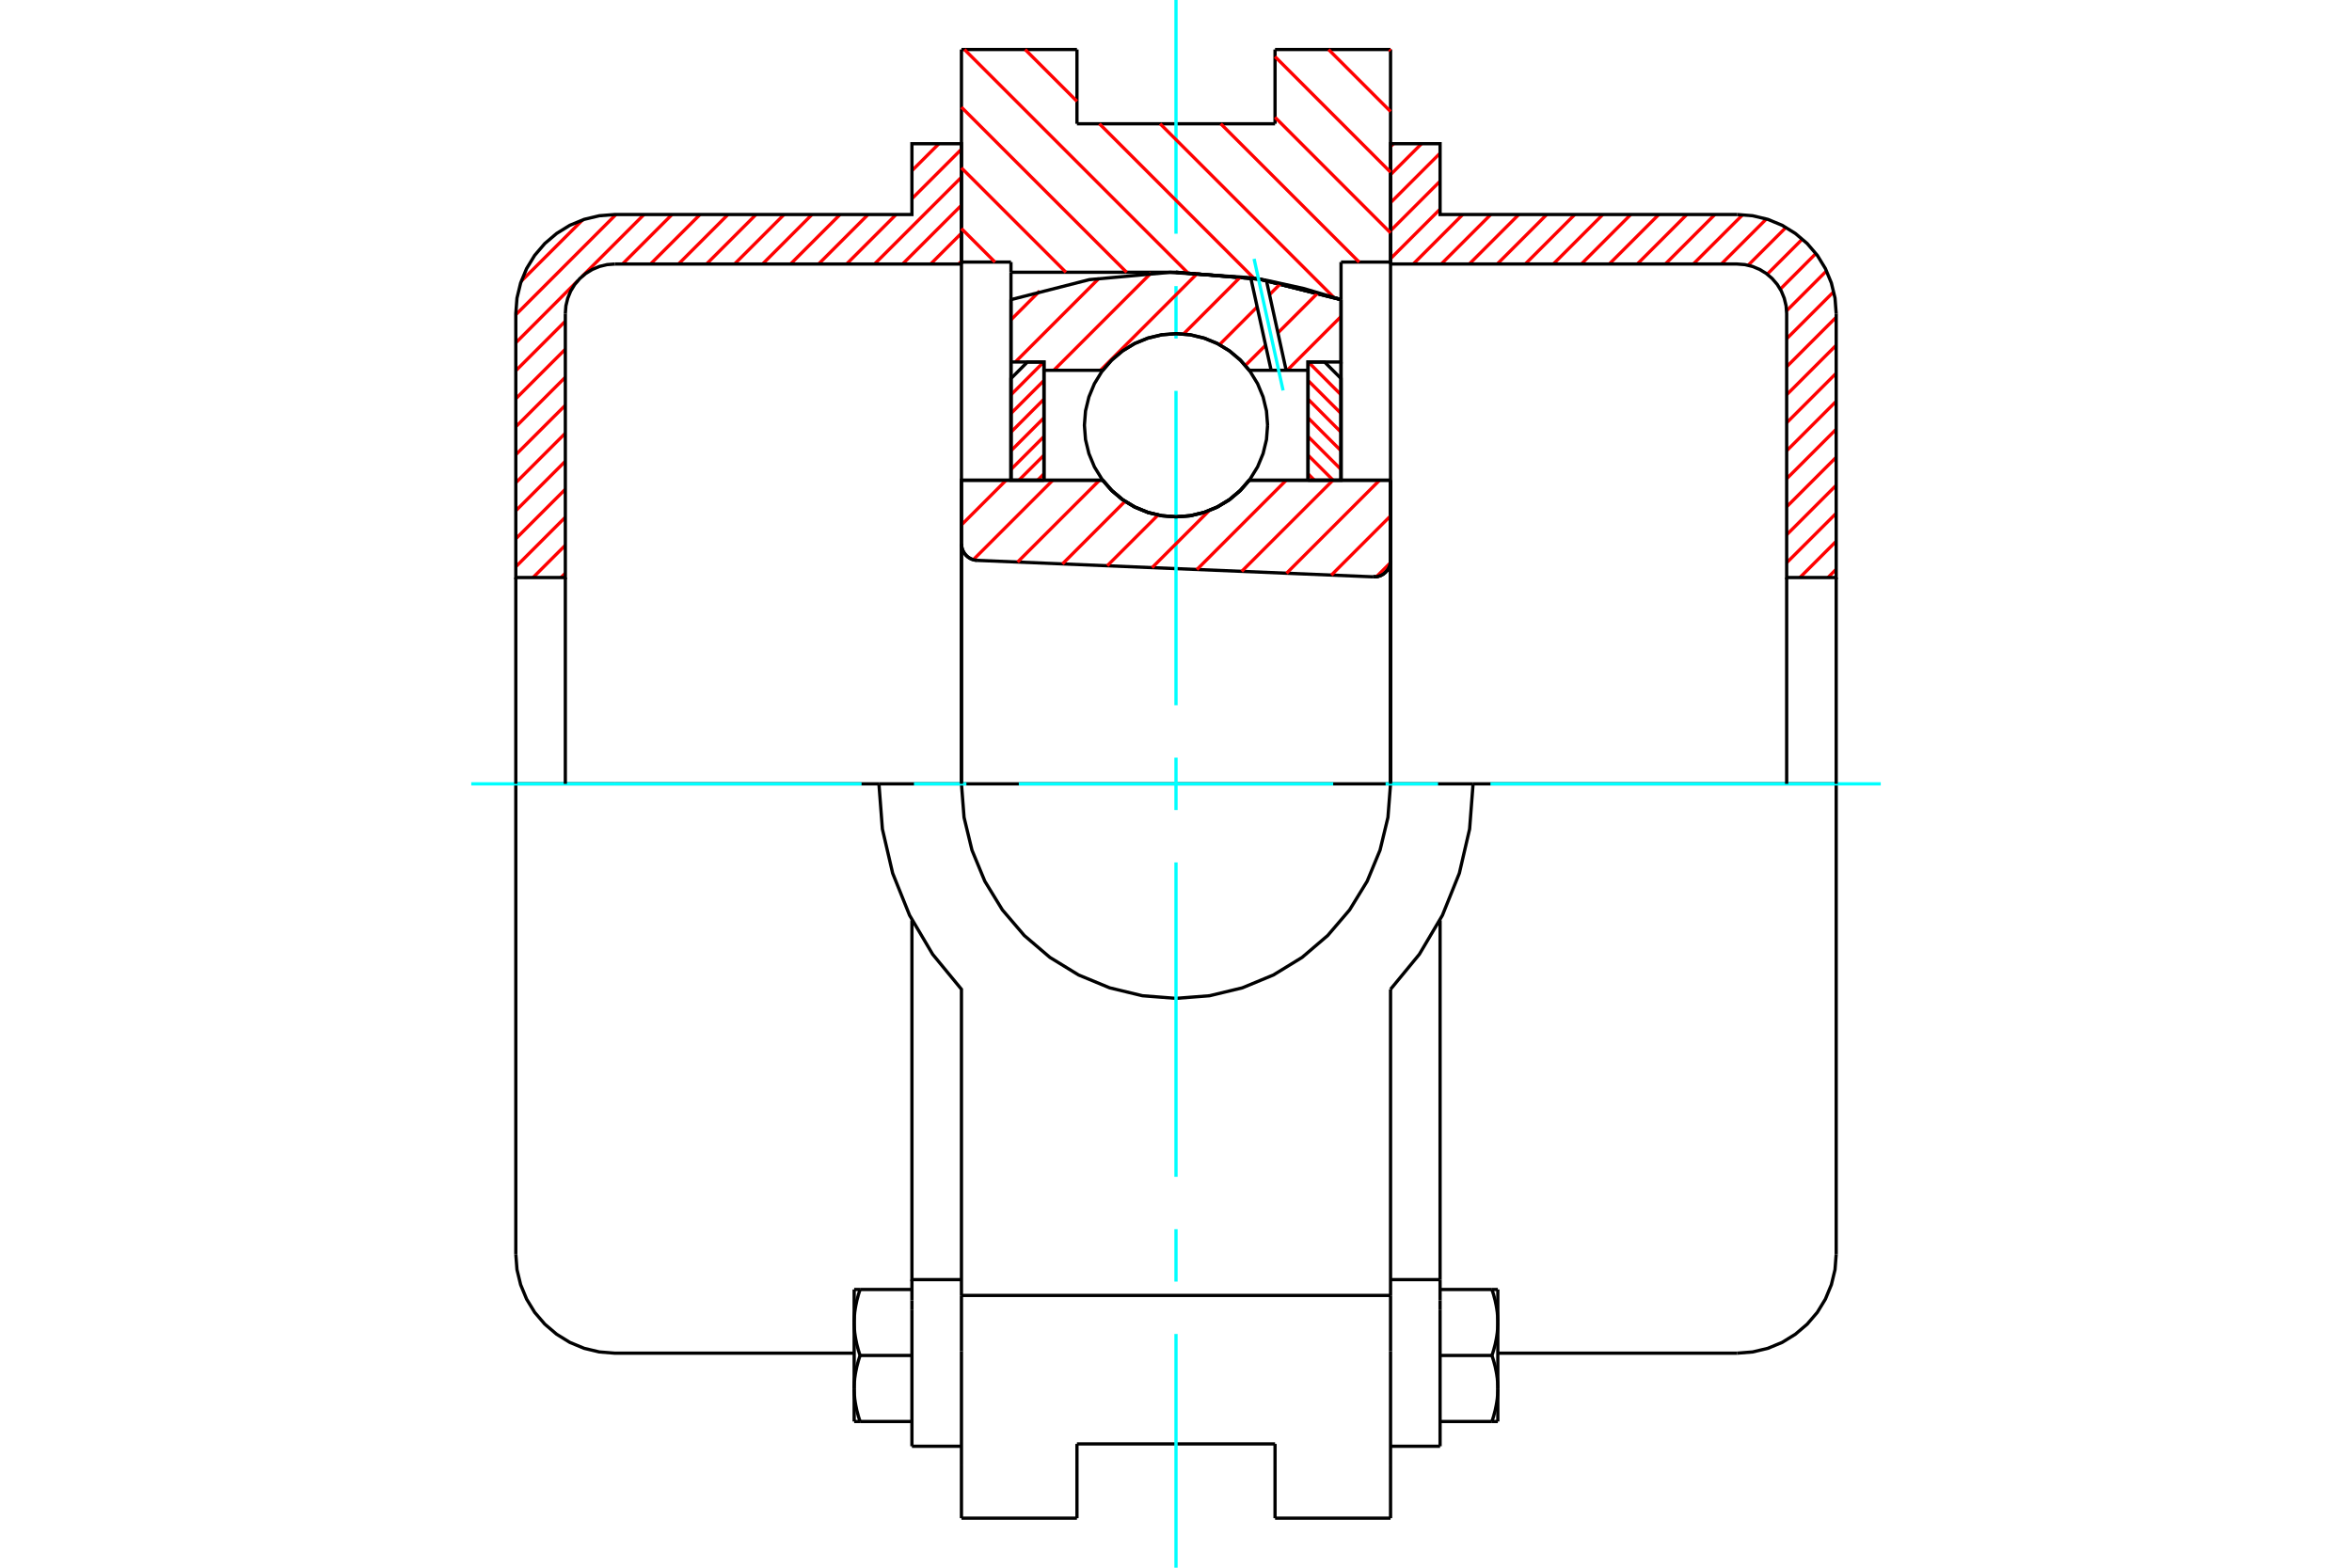 <?xml version="1.0" standalone="no"?>
<!DOCTYPE svg PUBLIC "-//W3C//DTD SVG 1.1//EN"
	"http://www.w3.org/Graphics/SVG/1.1/DTD/svg11.dtd">
<svg xmlns="http://www.w3.org/2000/svg" height="100%" width="100%" viewBox="0 0 36000 24000">
	<rect x="-1800" y="-1200" width="39600" height="26400" style="fill:#FFF"/>
	<g style="fill:none; fill-rule:evenodd" transform="matrix(1 0 0 1 0 0)">
		<g style="fill:none; stroke:#000; stroke-width:50; shape-rendering:geometricPrecision">
			<polyline points="21021,8831 21062,8830 21102,8821 21140,8807 21175,8787 21206,8761 21233,8731 21255,8696 21271,8659 21281,8619 21284,8579"/>
			<line x1="21284" y1="7352" x2="21284" y2="8579"/>
			<line x1="19122" y1="7352" x2="21284" y2="7352"/>
			<polyline points="16878,7352 17021,7514 17187,7653 17373,7764 17573,7846 17784,7896 18000,7912 18216,7896 18427,7846 18627,7764 18813,7653 18979,7514 19122,7352"/>
			<line x1="14716" y1="7352" x2="16878" y2="7352"/>
			<line x1="14716" y1="8326" x2="14716" y2="7352"/>
			<polyline points="14716,8326 14719,8365 14728,8402 14742,8438 14762,8471 14786,8501 14815,8527 14847,8548 14882,8564 14920,8574 14958,8579"/>
			<line x1="21021" y1="8831" x2="14958" y2="8579"/>
			<line x1="21284" y1="8579" x2="21284" y2="12000"/>
			<line x1="14716" y1="8326" x2="14716" y2="12000"/>
			<polyline points="21021,8831 21062,8830 21102,8821 21140,8807 21175,8787 21206,8761 21233,8731 21255,8696 21271,8659 21281,8619 21284,8579"/>
			<line x1="21284" y1="758" x2="21284" y2="4012"/>
			<line x1="19516" y1="758" x2="21284" y2="758"/>
			<line x1="19516" y1="1895" x2="19516" y2="758"/>
			<line x1="16484" y1="1895" x2="19516" y2="1895"/>
			<line x1="16484" y1="758" x2="16484" y2="1895"/>
			<line x1="14716" y1="758" x2="16484" y2="758"/>
			<line x1="14716" y1="4012" x2="14716" y2="758"/>
			<line x1="15474" y1="4012" x2="14716" y2="4012"/>
			<line x1="15474" y1="4168" x2="15474" y2="4012"/>
			<line x1="18000" y1="4168" x2="15474" y2="4168"/>
			<polyline points="20526,4587 19280,4274 18000,4168"/>
			<line x1="20526" y1="4012" x2="20526" y2="4587"/>
			<line x1="21284" y1="4012" x2="20526" y2="4012"/>
			<polyline points="22547,12000 21284,12000 14716,12000 13453,12000"/>
			<polyline points="14716,12000 14756,12514 14877,13015 15074,13491 15343,13930 15678,14322 16070,14657 16509,14926 16985,15123 17486,15244 18000,15284 18514,15244 19015,15123 19491,14926 19930,14657 20322,14322 20657,13930 20926,13491 21123,13015 21244,12514 21284,12000"/>
			<polyline points="13453,12000 13506,12692 13663,13368 13922,14012 14275,14609 14716,15145 14716,19832"/>
			<line x1="21284" y1="19832" x2="14716" y2="19832"/>
			<line x1="21284" y1="15145" x2="21284" y2="19832"/>
			<polyline points="21284,15145 21725,14609 22078,14012 22337,13368 22494,12692 22547,12000"/>
			<line x1="21284" y1="20684" x2="21284" y2="19832"/>
			<line x1="21284" y1="22421" x2="21284" y2="20684"/>
			<line x1="21284" y1="23242" x2="21284" y2="22421"/>
			<line x1="21284" y1="4012" x2="21284" y2="12000"/>
			<line x1="14716" y1="7352" x2="14716" y2="4012"/>
			<line x1="14716" y1="22421" x2="14716" y2="23242"/>
			<line x1="14716" y1="20684" x2="14716" y2="22421"/>
			<line x1="14716" y1="20684" x2="14716" y2="19832"/>
			<line x1="20526" y1="4587" x2="20526" y2="7352"/>
			<line x1="15474" y1="7352" x2="15474" y2="4168"/>
			<line x1="16484" y1="22421" x2="16484" y2="22105"/>
			<line x1="16484" y1="23242" x2="16484" y2="22421"/>
			<line x1="16484" y1="22105" x2="19516" y2="22105"/>
			<line x1="19516" y1="22421" x2="19516" y2="23242"/>
			<line x1="19516" y1="22105" x2="19516" y2="22421"/>
			<line x1="19516" y1="23242" x2="21284" y2="23242"/>
			<line x1="14716" y1="23242" x2="16484" y2="23242"/>
			<polyline points="20526,4587 19280,4274 18000,4168"/>
			<line x1="13958" y1="20057" x2="13958" y2="22141"/>
			<line x1="13958" y1="19908" x2="13958" y2="20057"/>
			<line x1="13958" y1="19590" x2="13958" y2="19908"/>
			<polyline points="13958,14090 13958,19590 14716,19590"/>
			<polyline points="13074,21257 13074,21271 13074,21284 13074,21298 13075,21312 13076,21326 13076,21340 13077,21354 13078,21367 13080,21381 13081,21395 13082,21409 13084,21423 13086,21437 13088,21451 13090,21465 13092,21479 13095,21493 13097,21507 13100,21521 13103,21536 13106,21550 13109,21565 13112,21579 13115,21594 13119,21608 13123,21623 13127,21638 13131,21653 13135,21668 13139,21684 13144,21699 13149,21714 13154,21730 13159,21746 13164,21762"/>
			<line x1="13074" y1="21762" x2="13074" y2="21257"/>
			<line x1="13164" y1="21762" x2="13074" y2="21762"/>
			<polyline points="13074,20246 13074,20260 13074,20274 13074,20288 13075,20302 13076,20315 13076,20329 13077,20343 13078,20357 13080,20371 13081,20385 13082,20398 13084,20412 13086,20426 13088,20440 13090,20454 13092,20468 13095,20482 13097,20497 13100,20511 13103,20525 13106,20540 13109,20554 13112,20569 13115,20583 13119,20598 13123,20613 13127,20628 13131,20643 13135,20658 13139,20673 13144,20688 13149,20704 13154,20720 13159,20735 13164,20751"/>
			<line x1="13074" y1="21257" x2="13074" y2="20246"/>
			<polyline points="13164,20751 13159,20767 13154,20783 13149,20799 13144,20814 13139,20830 13135,20845 13131,20860 13127,20875 13123,20890 13119,20905 13115,20920 13112,20934 13109,20949 13106,20963 13103,20978 13100,20992 13097,21006 13095,21020 13092,21034 13090,21049 13088,21063 13086,21077 13084,21090 13082,21104 13081,21118 13080,21132 13078,21146 13077,21160 13076,21174 13076,21187 13075,21201 13074,21215 13074,21229 13074,21243 13074,21257"/>
			<line x1="13074" y1="19741" x2="13164" y2="19741"/>
			<line x1="13074" y1="20246" x2="13074" y2="19741"/>
			<polyline points="13164,19741 13159,19757 13154,19773 13149,19788 13144,19804 13139,19819 13135,19835 13131,19850 13127,19865 13123,19880 13119,19894 13115,19909 13112,19924 13109,19938 13106,19953 13103,19967 13100,19981 13097,19996 13095,20010 13092,20024 13090,20038 13088,20052 13086,20066 13084,20080 13082,20094 13081,20108 13080,20122 13078,20135 13077,20149 13076,20163 13076,20177 13075,20191 13074,20205 13074,20218 13074,20232 13074,20246"/>
			<line x1="13958" y1="20751" x2="13164" y2="20751"/>
			<line x1="13958" y1="19741" x2="13164" y2="19741"/>
			<line x1="13958" y1="21762" x2="13164" y2="21762"/>
			<line x1="9411" y1="12000" x2="7895" y2="12000"/>
			<line x1="13453" y1="12000" x2="9411" y2="12000"/>
			<line x1="7895" y1="12000" x2="7895" y2="19200"/>
			<line x1="13958" y1="22141" x2="14716" y2="22141"/>
			<polyline points="7895,19200 7913,19437 7969,19668 8060,19888 8184,20091 8339,20272 8520,20426 8722,20551 8942,20642 9173,20697 9411,20716 13074,20716"/>
			<line x1="21284" y1="19590" x2="22042" y2="19590"/>
			<line x1="22042" y1="19908" x2="22042" y2="19590"/>
			<line x1="22042" y1="20057" x2="22042" y2="19908"/>
			<line x1="22042" y1="22141" x2="22042" y2="20057"/>
			<line x1="22042" y1="19590" x2="22042" y2="14090"/>
			<line x1="22836" y1="19741" x2="22926" y2="19741"/>
			<polyline points="22926,20246 22926,20232 22926,20218 22926,20205 22925,20191 22924,20177 22924,20163 22923,20149 22922,20135 22920,20122 22919,20108 22918,20094 22916,20080 22914,20066 22912,20052 22910,20038 22908,20024 22905,20010 22903,19996 22900,19981 22897,19967 22894,19953 22891,19938 22888,19924 22885,19909 22881,19894 22877,19880 22873,19865 22869,19850 22865,19835 22861,19819 22856,19804 22851,19788 22846,19773 22841,19757 22836,19741"/>
			<line x1="22926" y1="19741" x2="22926" y2="20246"/>
			<polyline points="22926,21257 22926,21243 22926,21229 22926,21215 22925,21201 22924,21187 22924,21174 22923,21160 22922,21146 22920,21132 22919,21118 22918,21104 22916,21090 22914,21077 22912,21063 22910,21049 22908,21034 22905,21020 22903,21006 22900,20992 22897,20978 22894,20963 22891,20949 22888,20934 22885,20920 22881,20905 22877,20890 22873,20875 22869,20860 22865,20845 22861,20830 22856,20814 22851,20799 22846,20783 22841,20767 22836,20751"/>
			<line x1="22926" y1="20246" x2="22926" y2="21257"/>
			<polyline points="22836,20751 22841,20735 22846,20720 22851,20704 22856,20688 22861,20673 22865,20658 22869,20643 22873,20628 22877,20613 22881,20598 22885,20583 22888,20569 22891,20554 22894,20540 22897,20525 22900,20511 22903,20497 22905,20482 22908,20468 22910,20454 22912,20440 22914,20426 22916,20412 22918,20398 22919,20385 22920,20371 22922,20357 22923,20343 22924,20329 22924,20315 22925,20302 22926,20288 22926,20274 22926,20260 22926,20246"/>
			<line x1="22926" y1="21762" x2="22836" y2="21762"/>
			<line x1="22926" y1="21257" x2="22926" y2="21762"/>
			<polyline points="22836,21762 22841,21746 22846,21730 22851,21714 22856,21699 22861,21684 22865,21668 22869,21653 22873,21638 22877,21623 22881,21608 22885,21594 22888,21579 22891,21565 22894,21550 22897,21536 22900,21521 22903,21507 22905,21493 22908,21479 22910,21465 22912,21451 22914,21437 22916,21423 22918,21409 22919,21395 22920,21381 22922,21367 22923,21354 22924,21340 22924,21326 22925,21312 22926,21298 22926,21284 22926,21271 22926,21257"/>
			<line x1="22042" y1="21762" x2="22836" y2="21762"/>
			<line x1="22042" y1="20751" x2="22836" y2="20751"/>
			<line x1="22042" y1="19741" x2="22836" y2="19741"/>
			<polyline points="28105,12000 26589,12000 22547,12000"/>
			<line x1="28105" y1="19200" x2="28105" y2="12000"/>
			<line x1="21284" y1="22141" x2="22042" y2="22141"/>
			<polyline points="26589,20716 26827,20697 27058,20642 27278,20551 27480,20426 27661,20272 27816,20091 27940,19888 28031,19668 28087,19437 28105,19200"/>
			<line x1="22926" y1="20716" x2="26589" y2="20716"/>
		</g>
		<g style="fill:none; stroke:#0FF; stroke-width:50; shape-rendering:geometricPrecision">
			<line x1="7213" y1="12000" x2="13187" y2="12000"/>
			<line x1="13989" y1="12000" x2="14792" y2="12000"/>
			<line x1="15594" y1="12000" x2="20406" y2="12000"/>
			<line x1="21208" y1="12000" x2="22011" y2="12000"/>
			<line x1="22813" y1="12000" x2="28787" y2="12000"/>
			<line x1="18000" y1="24000" x2="18000" y2="20422"/>
			<line x1="18000" y1="19620" x2="18000" y2="18818"/>
			<line x1="18000" y1="18016" x2="18000" y2="13203"/>
			<line x1="18000" y1="12401" x2="18000" y2="11599"/>
			<line x1="18000" y1="10797" x2="18000" y2="5984"/>
			<line x1="18000" y1="5182" x2="18000" y2="4380"/>
			<line x1="18000" y1="3578" x2="18000" y2="0"/>
		</g>
		<g style="fill:none; stroke:#F00; stroke-width:50; shape-rendering:geometricPrecision">
			<line x1="28105" y1="8715" x2="27978" y2="8842"/>
			<line x1="28105" y1="8286" x2="27549" y2="8842"/>
			<line x1="28105" y1="7858" x2="27347" y2="8615"/>
			<line x1="28105" y1="7429" x2="27347" y2="8187"/>
			<line x1="28105" y1="7000" x2="27347" y2="7758"/>
			<line x1="28105" y1="6571" x2="27347" y2="7329"/>
			<line x1="28105" y1="6143" x2="27347" y2="6901"/>
			<line x1="28105" y1="5714" x2="27347" y2="6472"/>
			<line x1="28105" y1="5285" x2="27347" y2="6043"/>
			<line x1="28105" y1="4856" x2="27347" y2="5614"/>
			<line x1="28067" y1="4466" x2="27347" y2="5186"/>
			<line x1="27957" y1="4147" x2="27346" y2="4758"/>
			<line x1="27794" y1="3881" x2="27249" y2="4427"/>
			<line x1="27587" y1="3660" x2="27049" y2="4198"/>
			<line x1="27336" y1="3482" x2="26757" y2="4061"/>
			<line x1="27037" y1="3352" x2="26347" y2="4042"/>
			<line x1="26674" y1="3287" x2="25918" y2="4042"/>
			<line x1="26248" y1="3284" x2="25490" y2="4042"/>
			<line x1="25819" y1="3284" x2="25061" y2="4042"/>
			<line x1="25390" y1="3284" x2="24632" y2="4042"/>
			<line x1="24961" y1="3284" x2="24204" y2="4042"/>
			<line x1="24533" y1="3284" x2="23775" y2="4042"/>
			<line x1="24104" y1="3284" x2="23346" y2="4042"/>
			<line x1="23675" y1="3284" x2="22917" y2="4042"/>
			<line x1="23247" y1="3284" x2="22489" y2="4042"/>
			<line x1="22818" y1="3284" x2="22060" y2="4042"/>
			<line x1="22389" y1="3284" x2="21631" y2="4042"/>
			<line x1="22042" y1="3202" x2="21284" y2="3960"/>
			<line x1="22042" y1="2774" x2="21284" y2="3532"/>
			<line x1="22042" y1="2345" x2="21284" y2="3103"/>
			<line x1="21758" y1="2200" x2="21284" y2="2674"/>
			<line x1="21329" y1="2200" x2="21284" y2="2245"/>
		</g>
		<g style="fill:none; stroke:#000; stroke-width:50; shape-rendering:geometricPrecision">
			<polyline points="21284,4042 21284,2200 22042,2200 22042,3284 26589,3284"/>
			<polyline points="28105,4800 28087,4563 28031,4332 27940,4112 27816,3909 27661,3728 27480,3574 27278,3449 27058,3358 26827,3303 26589,3284"/>
			<polyline points="28105,4800 28105,8842 27347,8842 27347,4800 27338,4681 27310,4566 27265,4456 27203,4355 27125,4264 27035,4187 26934,4125 26824,4079 26708,4051 26589,4042 21284,4042"/>
			<line x1="28105" y1="12000" x2="28105" y2="8842"/>
			<line x1="27347" y1="8842" x2="27347" y2="12000"/>
		</g>
		<g style="fill:none; stroke:#F00; stroke-width:50; shape-rendering:geometricPrecision">
			<line x1="14716" y1="3999" x2="14673" y2="4042"/>
			<line x1="14716" y1="3570" x2="14244" y2="4042"/>
			<line x1="14716" y1="3142" x2="13815" y2="4042"/>
			<line x1="14716" y1="2713" x2="13386" y2="4042"/>
			<line x1="8653" y1="8776" x2="8586" y2="8842"/>
			<line x1="14716" y1="2284" x2="13958" y2="3042"/>
			<line x1="13716" y1="3284" x2="12958" y2="4042"/>
			<line x1="8653" y1="8347" x2="8158" y2="8842"/>
			<line x1="14371" y1="2200" x2="13958" y2="2613"/>
			<line x1="13287" y1="3284" x2="12529" y2="4042"/>
			<line x1="8653" y1="7918" x2="7895" y2="8676"/>
			<line x1="12858" y1="3284" x2="12100" y2="4042"/>
			<line x1="8653" y1="7490" x2="7895" y2="8248"/>
			<line x1="12429" y1="3284" x2="11672" y2="4042"/>
			<line x1="8653" y1="7061" x2="7895" y2="7819"/>
			<line x1="12001" y1="3284" x2="11243" y2="4042"/>
			<line x1="8653" y1="6632" x2="7895" y2="7390"/>
			<line x1="11572" y1="3284" x2="10814" y2="4042"/>
			<line x1="8653" y1="6204" x2="7895" y2="6961"/>
			<line x1="11143" y1="3284" x2="10385" y2="4042"/>
			<line x1="8653" y1="5775" x2="7895" y2="6533"/>
			<line x1="10715" y1="3284" x2="9957" y2="4042"/>
			<line x1="8653" y1="5346" x2="7895" y2="6104"/>
			<line x1="10286" y1="3284" x2="9528" y2="4042"/>
			<line x1="8653" y1="4917" x2="7895" y2="5675"/>
			<line x1="9857" y1="3284" x2="8909" y2="4232"/>
			<line x1="8843" y1="4298" x2="7895" y2="5247"/>
			<line x1="9428" y1="3284" x2="7895" y2="4818"/>
			<line x1="8916" y1="3368" x2="7978" y2="4305"/>
		</g>
		<g style="fill:none; stroke:#000; stroke-width:50; shape-rendering:geometricPrecision">
			<polyline points="14716,4042 14716,2200 13958,2200 13958,3284 9411,3284 9173,3303 8942,3358 8722,3449 8520,3574 8339,3728 8184,3909 8060,4112 7969,4332 7913,4563 7895,4800 7895,8842 8653,8842 8653,4800"/>
			<polyline points="9411,4042 9292,4051 9176,4079 9066,4125 8965,4187 8875,4264 8797,4355 8735,4456 8690,4566 8662,4681 8653,4800"/>
			<line x1="9411" y1="4042" x2="14716" y2="4042"/>
			<line x1="7895" y1="12000" x2="7895" y2="8842"/>
			<line x1="8653" y1="8842" x2="8653" y2="12000"/>
		</g>
		<g style="fill:none; stroke:#F00; stroke-width:50; shape-rendering:geometricPrecision">
			<line x1="21264" y1="758" x2="21284" y2="778"/>
			<line x1="20335" y1="758" x2="21284" y2="1707"/>
			<line x1="19516" y1="867" x2="21284" y2="2636"/>
			<line x1="19516" y1="1796" x2="21284" y2="3565"/>
			<line x1="18685" y1="1895" x2="20803" y2="4012"/>
			<line x1="17757" y1="1895" x2="20415" y2="4553"/>
			<line x1="15691" y1="758" x2="16484" y2="1551"/>
			<line x1="16828" y1="1895" x2="19196" y2="4263"/>
			<line x1="14762" y1="758" x2="18176" y2="4172"/>
			<line x1="14716" y1="1641" x2="17244" y2="4168"/>
			<line x1="14716" y1="2570" x2="16315" y2="4168"/>
			<line x1="14716" y1="3499" x2="15229" y2="4012"/>
		</g>
		<g style="fill:none; stroke:#000; stroke-width:50; shape-rendering:geometricPrecision">
			<polyline points="20526,4587 19280,4274 18000,4168"/>
		</g>
		<g style="fill:none; stroke:#F00; stroke-width:50; shape-rendering:geometricPrecision">
			<line x1="15975" y1="5542" x2="15474" y2="6044"/>
			<line x1="15979" y1="5825" x2="15474" y2="6330"/>
			<line x1="15979" y1="6110" x2="15474" y2="6616"/>
			<line x1="15979" y1="6396" x2="15474" y2="6901"/>
			<line x1="15979" y1="6682" x2="15474" y2="7187"/>
			<line x1="15979" y1="6968" x2="15595" y2="7352"/>
			<line x1="15979" y1="7254" x2="15881" y2="7352"/>
		</g>
		<g style="fill:none; stroke:#000; stroke-width:50; shape-rendering:geometricPrecision">
			<polyline points="15979,7352 15979,5542 15726,5542 15474,5795 15474,7352 15979,7352"/>
		</g>
		<g style="fill:none; stroke:#F00; stroke-width:50; shape-rendering:geometricPrecision">
			<line x1="20025" y1="5542" x2="20526" y2="6044"/>
			<line x1="20021" y1="5825" x2="20526" y2="6330"/>
			<line x1="20021" y1="6110" x2="20526" y2="6616"/>
			<line x1="20021" y1="6396" x2="20526" y2="6901"/>
			<line x1="20021" y1="6682" x2="20526" y2="7187"/>
			<line x1="20021" y1="6968" x2="20405" y2="7352"/>
			<line x1="20021" y1="7254" x2="20119" y2="7352"/>
		</g>
		<g style="fill:none; stroke:#000; stroke-width:50; shape-rendering:geometricPrecision">
			<polyline points="20021,7352 20021,5542 20274,5542 20526,5795 20526,7352 20021,7352"/>
			<polyline points="19402,6510 19385,6291 19333,6077 19249,5874 19134,5686 18991,5519 18824,5376 18637,5261 18433,5177 18219,5125 18000,5108 17781,5125 17567,5177 17363,5261 17176,5376 17009,5519 16866,5686 16751,5874 16667,6077 16615,6291 16598,6510 16615,6730 16667,6944 16751,7147 16866,7334 17009,7502 17176,7645 17363,7760 17567,7844 17781,7895 18000,7912 18219,7895 18433,7844 18637,7760 18824,7645 18991,7502 19134,7334 19249,7147 19333,6944 19385,6730 19402,6510"/>
		</g>
		<g style="fill:none; stroke:#F00; stroke-width:50; shape-rendering:geometricPrecision">
			<line x1="20526" y1="4845" x2="19702" y2="5669"/>
			<line x1="20176" y1="4480" x2="19560" y2="5096"/>
			<line x1="19372" y1="5285" x2="19062" y2="5595"/>
			<line x1="19606" y1="4336" x2="19431" y2="4511"/>
			<line x1="19242" y1="4699" x2="18665" y2="5277"/>
			<line x1="18992" y1="4235" x2="18114" y2="5114"/>
			<line x1="18334" y1="4179" x2="16844" y2="5669"/>
			<line x1="17619" y1="4179" x2="16129" y2="5669"/>
			<line x1="16823" y1="4260" x2="15541" y2="5542"/>
			<line x1="15914" y1="4455" x2="15474" y2="4896"/>
		</g>
		<g style="fill:none; stroke:#000; stroke-width:50; shape-rendering:geometricPrecision">
			<polyline points="15474,7352 15474,5542 15474,4587"/>
			<polyline points="19144,4252 17908,4169 16674,4281 15474,4587"/>
			<polyline points="19383,4291 19264,4271 19144,4252"/>
			<polyline points="20526,4587 19960,4418 19383,4291"/>
			<polyline points="20526,4587 20526,5542 20021,5542 20021,5669 20021,7352"/>
			<polyline points="20021,5669 19686,5669 19456,5669 19122,5669 18979,5506 18813,5368 18627,5256 18427,5175 18216,5125 18000,5108 17784,5125 17573,5175 17373,5256 17187,5368 17021,5506 16878,5669 15979,5669 15979,7352"/>
			<polyline points="15979,5669 15979,5542 15474,5542"/>
			<line x1="20526" y1="5542" x2="20526" y2="7352"/>
		</g>
		<g style="fill:none; stroke:#0FF; stroke-width:50; shape-rendering:geometricPrecision">
			<line x1="19639" y1="5977" x2="19195" y2="3963"/>
		</g>
		<g style="fill:none; stroke:#000; stroke-width:50; shape-rendering:geometricPrecision">
			<line x1="19456" y1="5669" x2="19144" y2="4252"/>
			<line x1="19686" y1="5669" x2="19383" y2="4291"/>
		</g>
		<g style="fill:none; stroke:#F00; stroke-width:50; shape-rendering:geometricPrecision">
			<line x1="21281" y1="8616" x2="21068" y2="8829"/>
			<line x1="21284" y1="7898" x2="20378" y2="8804"/>
			<line x1="21116" y1="7352" x2="19692" y2="8776"/>
			<line x1="20402" y1="7352" x2="19006" y2="8747"/>
			<line x1="19687" y1="7352" x2="18320" y2="8719"/>
			<line x1="18508" y1="7817" x2="17634" y2="8690"/>
			<line x1="17725" y1="7885" x2="16948" y2="8661"/>
			<line x1="17220" y1="7675" x2="16262" y2="8633"/>
			<line x1="16829" y1="7352" x2="15576" y2="8604"/>
			<line x1="16114" y1="7352" x2="14898" y2="8568"/>
			<line x1="15400" y1="7352" x2="14716" y2="8036"/>
		</g>
		<g style="fill:none; stroke:#000; stroke-width:50; shape-rendering:geometricPrecision">
			<polyline points="14716,8326 14719,8365 14728,8402 14742,8438 14762,8471 14786,8501 14815,8527 14847,8548 14882,8564 14920,8574 14958,8579"/>
			<polyline points="21021,8831 21062,8830 21102,8821 21140,8807 21175,8787 21206,8761 21233,8731 21255,8696 21271,8659 21281,8619 21284,8579"/>
			<polyline points="21284,7352 20779,7352 19122,7352"/>
			<polyline points="16878,7352 17021,7514 17187,7653 17373,7764 17573,7846 17784,7896 18000,7912 18216,7896 18427,7846 18627,7764 18813,7653 18979,7514 19122,7352"/>
			<polyline points="16878,7352 15221,7352 14716,7352 14716,12000"/>
			<line x1="21284" y1="12000" x2="21284" y2="7352"/>
		</g>
	</g>
</svg>
